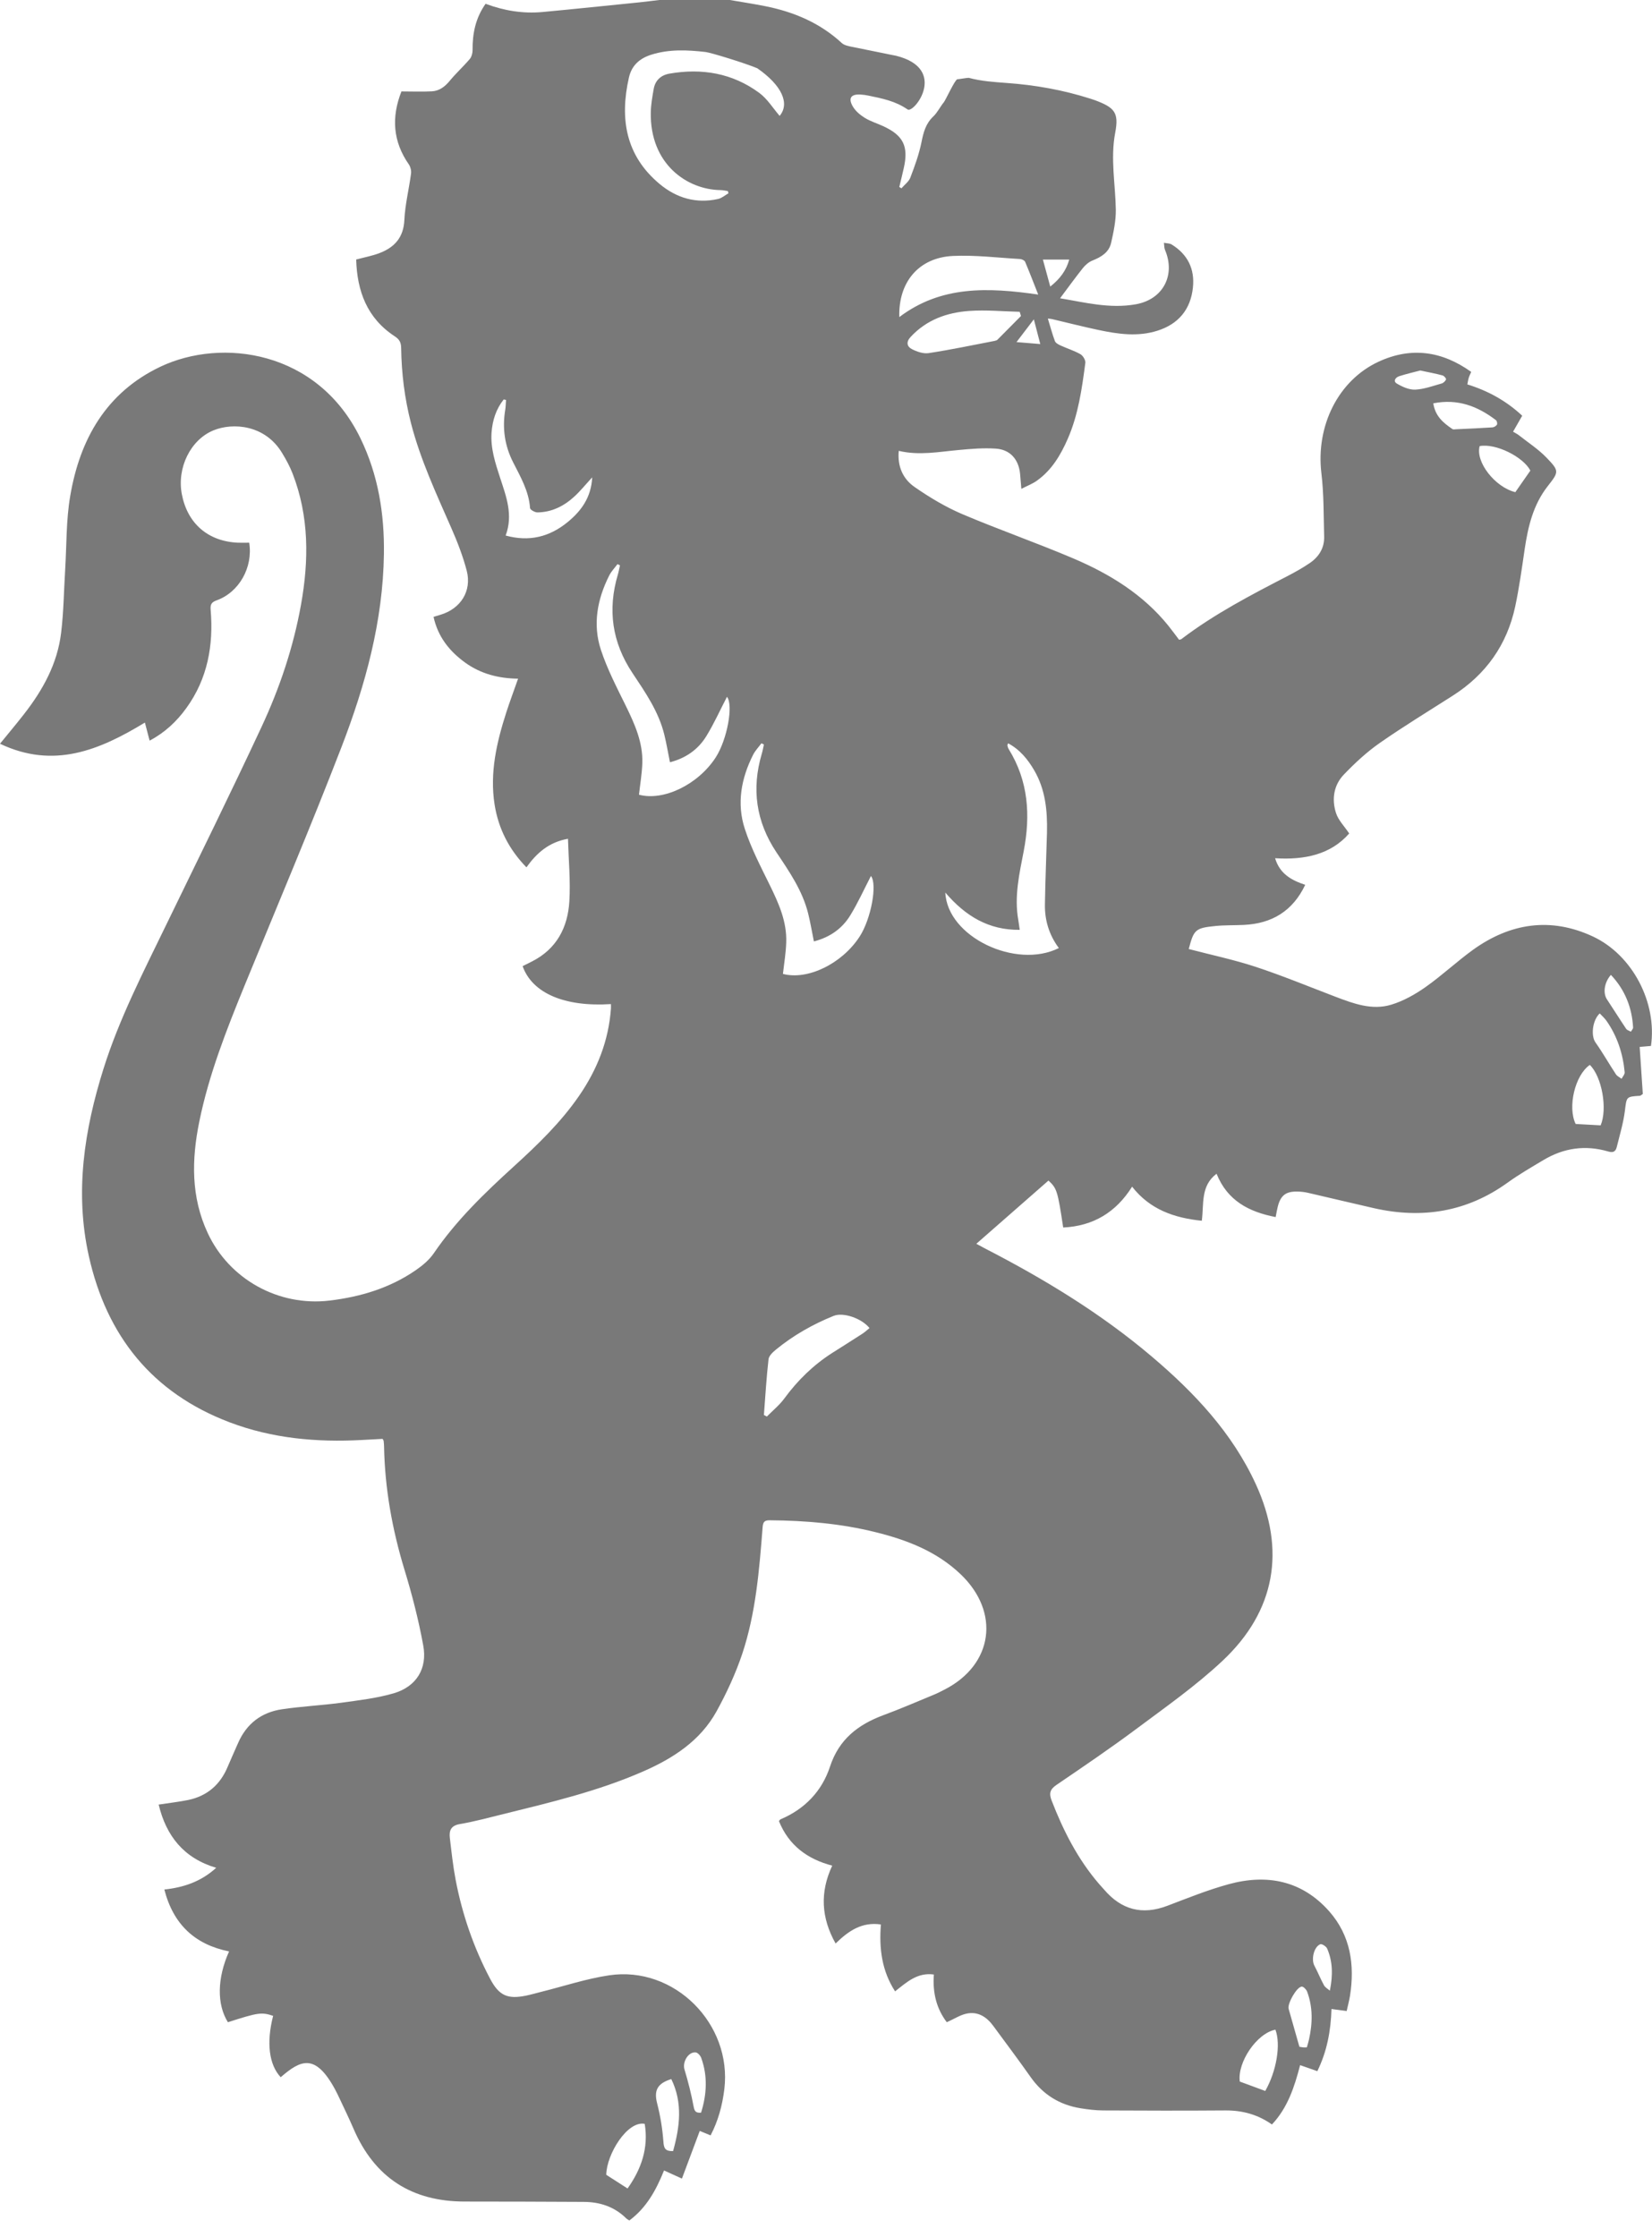 <?xml version="1.0" encoding="UTF-8"?>
<svg width="48px" height="65px" viewBox="0 0 48 65" version="1.1" xmlns="http://www.w3.org/2000/svg" xmlns:xlink="http://www.w3.org/1999/xlink">
    <title>Fill-1</title>
    <g id="Page-1" stroke="none" stroke-width="1" fill="none" fill-rule="evenodd">
        <g id="zuerich" fill="#797979" fill-rule="nonzero">
            <path d="M46.276,27.205 C45.054,26.638 43.88,26.817 42.799,27.595 C42.326,27.937 41.898,28.341 41.421,28.677 C41.116,28.891 40.776,29.084 40.422,29.19 C39.867,29.358 39.331,29.16 38.809,28.961 C38.038,28.667 37.274,28.351 36.491,28.092 C35.853,27.882 35.192,27.743 34.54,27.572 C34.687,27.008 34.731,26.961 35.318,26.903 C35.59,26.876 35.865,26.885 36.138,26.872 C36.956,26.834 37.563,26.469 37.924,25.707 C37.526,25.575 37.185,25.39 37.049,24.934 C37.907,24.988 38.663,24.829 39.202,24.215 C39.061,24.005 38.886,23.83 38.819,23.623 C38.689,23.219 38.751,22.807 39.053,22.497 C39.372,22.165 39.716,21.846 40.092,21.584 C40.782,21.103 41.503,20.664 42.212,20.211 C43.175,19.596 43.788,18.733 44.026,17.618 C44.142,17.07 44.219,16.513 44.3,15.958 C44.398,15.3 44.547,14.664 44.971,14.124 C45.297,13.708 45.309,13.685 44.937,13.298 C44.699,13.051 44.402,12.858 44.129,12.643 C44.084,12.607 44.029,12.582 43.963,12.542 C44.055,12.381 44.141,12.232 44.229,12.078 C43.77,11.649 43.239,11.355 42.635,11.168 C42.65,11.094 42.657,11.035 42.675,10.978 C42.692,10.922 42.719,10.871 42.747,10.805 C41.897,10.197 41.001,10.071 40.056,10.508 C38.88,11.053 38.23,12.377 38.394,13.749 C38.467,14.357 38.457,14.975 38.474,15.589 C38.484,15.917 38.324,16.175 38.06,16.356 C37.86,16.493 37.648,16.612 37.432,16.725 C36.361,17.279 35.291,17.833 34.326,18.568 C34.31,18.58 34.284,18.58 34.259,18.587 C34.152,18.448 34.051,18.307 33.941,18.171 C33.209,17.268 32.248,16.678 31.2,16.23 C30.127,15.773 29.024,15.389 27.95,14.933 C27.468,14.726 27.006,14.449 26.574,14.149 C26.24,13.918 26.071,13.556 26.114,13.099 C26.712,13.241 27.288,13.124 27.868,13.073 C28.221,13.04 28.579,13.01 28.932,13.034 C29.351,13.061 29.597,13.346 29.639,13.764 C29.651,13.895 29.662,14.027 29.676,14.203 C29.855,14.111 30.006,14.054 30.131,13.963 C30.56,13.657 30.818,13.22 31.024,12.75 C31.331,12.048 31.436,11.295 31.535,10.543 C31.546,10.464 31.467,10.334 31.393,10.291 C31.211,10.188 31.006,10.125 30.815,10.037 C30.752,10.009 30.672,9.965 30.651,9.91 C30.573,9.7 30.515,9.481 30.446,9.255 C30.487,9.26 30.53,9.262 30.573,9.272 C31.023,9.378 31.471,9.493 31.922,9.588 C32.489,9.708 33.062,9.789 33.631,9.608 C34.241,9.414 34.595,8.991 34.661,8.353 C34.718,7.813 34.508,7.39 34.043,7.103 C33.982,7.066 33.895,7.07 33.819,7.054 C33.829,7.123 33.824,7.198 33.85,7.261 C34.162,7.993 33.795,8.698 33.005,8.84 C32.243,8.978 31.504,8.782 30.801,8.666 C31.02,8.374 31.234,8.077 31.462,7.79 C31.536,7.698 31.637,7.61 31.745,7.568 C31.999,7.467 32.221,7.331 32.284,7.058 C32.355,6.744 32.424,6.418 32.421,6.1 C32.41,5.352 32.26,4.613 32.403,3.856 C32.516,3.268 32.383,3.124 31.814,2.911 C31.771,2.895 31.728,2.881 31.685,2.868 C30.893,2.615 30.082,2.47 29.255,2.411 C28.881,2.383 28.506,2.359 28.147,2.261 C28.077,2.262 27.886,2.299 27.816,2.303 C27.75,2.307 27.472,2.913 27.426,2.968 C27.316,3.101 27.24,3.268 27.116,3.385 C26.898,3.592 26.831,3.844 26.775,4.128 C26.704,4.481 26.579,4.824 26.45,5.162 C26.404,5.28 26.28,5.368 26.192,5.471 C26.172,5.459 26.151,5.446 26.13,5.432 C26.174,5.251 26.218,5.07 26.259,4.887 C26.404,4.253 26.249,3.935 25.659,3.664 C25.48,3.582 25.287,3.524 25.122,3.421 C24.987,3.337 24.849,3.219 24.773,3.083 C24.64,2.845 24.732,2.731 25.004,2.747 C25.079,2.752 25.155,2.761 25.229,2.777 C25.629,2.86 26.013,2.933 26.371,3.18 C26.556,3.307 27.559,2.002 26.04,1.621 C25.954,1.603 25.869,1.587 25.783,1.57 L25.782,1.569 C25.444,1.501 25.104,1.433 24.766,1.363 C24.658,1.341 24.531,1.318 24.457,1.249 C23.823,0.664 23.064,0.344 22.232,0.179 C21.892,0.111 21.549,0.059 21.207,0 L19.157,0 C18.962,0.023 18.767,0.048 18.571,0.069 C17.635,0.163 16.699,0.262 15.764,0.349 C15.198,0.401 14.647,0.312 14.109,0.11 C13.816,0.526 13.726,0.976 13.731,1.457 C13.731,1.544 13.703,1.651 13.649,1.715 C13.463,1.934 13.248,2.128 13.065,2.351 C12.926,2.519 12.765,2.641 12.552,2.653 C12.261,2.669 11.968,2.656 11.664,2.656 C11.368,3.407 11.415,4.111 11.88,4.778 C11.928,4.849 11.954,4.957 11.943,5.042 C11.884,5.492 11.771,5.937 11.749,6.39 C11.726,6.9 11.463,7.187 11.025,7.354 C10.816,7.434 10.591,7.475 10.349,7.54 C10.375,8.457 10.665,9.244 11.467,9.769 C11.61,9.863 11.653,9.951 11.656,10.11 C11.666,10.849 11.757,11.576 11.941,12.293 C12.215,13.356 12.677,14.344 13.114,15.343 C13.291,15.745 13.45,16.158 13.561,16.58 C13.714,17.172 13.385,17.686 12.798,17.861 C12.734,17.88 12.67,17.899 12.597,17.922 C12.723,18.497 13.054,18.915 13.51,19.247 C13.963,19.576 14.483,19.711 15.053,19.718 C14.931,20.067 14.814,20.379 14.711,20.696 C14.431,21.567 14.225,22.451 14.371,23.377 C14.483,24.08 14.791,24.68 15.296,25.199 C15.594,24.783 15.945,24.469 16.503,24.369 C16.521,24.992 16.579,25.591 16.543,26.186 C16.498,26.945 16.173,27.572 15.456,27.934 C15.363,27.979 15.273,28.025 15.185,28.07 C15.465,28.858 16.409,29.259 17.751,29.172 C17.751,29.217 17.754,29.261 17.751,29.304 C17.684,30.236 17.353,31.071 16.827,31.836 C16.293,32.612 15.62,33.26 14.93,33.888 C14.08,34.662 13.257,35.454 12.605,36.41 C12.472,36.605 12.276,36.769 12.079,36.904 C11.326,37.423 10.476,37.678 9.575,37.786 C8.097,37.962 6.661,37.17 6.035,35.823 C5.547,34.777 5.566,33.692 5.789,32.594 C6.068,31.221 6.579,29.924 7.107,28.632 C8.051,26.326 9.025,24.03 9.922,21.706 C10.616,19.905 11.128,18.049 11.155,16.094 C11.171,14.926 10.99,13.799 10.475,12.738 C9.228,10.167 6.434,9.813 4.663,10.653 C3.088,11.401 2.32,12.759 2.04,14.412 C1.92,15.11 1.937,15.831 1.894,16.543 C1.856,17.157 1.85,17.775 1.776,18.384 C1.669,19.282 1.244,20.05 0.693,20.754 C0.477,21.032 0.25,21.301 0,21.608 C1.561,22.352 2.894,21.793 4.21,20.993 C4.255,21.163 4.297,21.329 4.347,21.518 C4.79,21.284 5.133,20.962 5.415,20.571 C6.033,19.717 6.206,18.747 6.121,17.721 C6.108,17.566 6.139,17.498 6.294,17.442 C6.947,17.209 7.356,16.483 7.241,15.767 C7.132,15.767 7.02,15.772 6.909,15.767 C6.042,15.727 5.445,15.208 5.283,14.357 C5.137,13.587 5.538,12.775 6.203,12.503 C6.767,12.272 7.708,12.336 8.204,13.173 C8.317,13.36 8.423,13.556 8.502,13.759 C8.984,15.002 8.977,16.28 8.746,17.568 C8.524,18.806 8.125,19.994 7.595,21.128 C6.695,23.057 5.754,24.967 4.823,26.882 C4.162,28.246 3.466,29.594 3.009,31.045 C2.448,32.827 2.168,34.639 2.581,36.492 C3.097,38.809 4.419,40.467 6.67,41.322 C7.911,41.793 9.204,41.908 10.52,41.836 C10.722,41.826 10.925,41.814 11.117,41.804 C11.135,41.839 11.146,41.851 11.147,41.864 C11.153,41.917 11.158,41.971 11.159,42.024 C11.182,43.244 11.395,44.431 11.751,45.601 C11.972,46.324 12.161,47.059 12.297,47.803 C12.423,48.477 12.099,49 11.445,49.194 C10.949,49.34 10.424,49.399 9.908,49.471 C9.338,49.548 8.76,49.575 8.191,49.66 C7.596,49.748 7.161,50.08 6.917,50.642 C6.818,50.871 6.712,51.099 6.616,51.329 C6.399,51.851 6.019,52.181 5.466,52.296 C5.193,52.351 4.915,52.382 4.61,52.429 C4.829,53.339 5.336,53.984 6.281,54.266 C5.843,54.666 5.342,54.835 4.775,54.897 C5.037,55.913 5.665,56.496 6.656,56.695 C6.308,57.47 6.297,58.233 6.622,58.752 C7.502,58.469 7.6,58.455 7.936,58.567 C7.736,59.344 7.815,59.986 8.156,60.35 C8.735,59.848 9.157,59.646 9.728,60.69 C9.779,60.784 9.825,60.879 9.87,60.976 C10.005,61.263 10.144,61.55 10.27,61.842 C10.882,63.268 11.966,63.965 13.513,63.962 C14.66,63.961 15.806,63.967 16.953,63.972 C17.426,63.973 17.848,64.109 18.194,64.449 C18.218,64.473 18.252,64.489 18.286,64.512 C18.786,64.141 19.065,63.627 19.294,63.059 C19.468,63.138 19.616,63.205 19.814,63.295 C19.987,62.83 20.158,62.374 20.332,61.91 C20.428,61.95 20.532,61.993 20.647,62.04 C20.868,61.616 20.988,61.169 21.046,60.698 C21.276,58.797 19.591,57.107 17.7,57.389 C17.029,57.489 16.376,57.708 15.715,57.872 C15.575,57.907 15.437,57.948 15.297,57.977 C14.747,58.093 14.498,57.981 14.237,57.483 C13.761,56.578 13.431,55.62 13.239,54.617 C13.163,54.215 13.119,53.808 13.071,53.402 C13.045,53.185 13.1,53.038 13.366,52.994 C13.79,52.922 14.208,52.807 14.628,52.704 C16.003,52.364 17.383,52.038 18.687,51.466 C19.558,51.085 20.344,50.578 20.817,49.725 C21.111,49.191 21.372,48.628 21.566,48.051 C21.961,46.864 22.061,45.619 22.158,44.378 C22.17,44.229 22.2,44.166 22.366,44.169 C23.401,44.177 24.427,44.263 25.434,44.513 C26.348,44.739 27.213,45.07 27.912,45.737 C29.067,46.84 28.859,48.359 27.452,49.084 C27.338,49.143 27.223,49.202 27.103,49.25 C26.627,49.446 26.154,49.652 25.671,49.83 C24.931,50.104 24.376,50.533 24.116,51.327 C23.881,52.04 23.384,52.559 22.679,52.857 C22.661,52.864 22.65,52.89 22.633,52.91 C22.917,53.612 23.455,54.012 24.181,54.203 C23.817,54.981 23.862,55.722 24.279,56.465 C24.653,56.099 25.042,55.831 25.595,55.912 C25.539,56.613 25.623,57.262 26.007,57.855 C26.344,57.591 26.653,57.299 27.134,57.366 C27.093,57.904 27.217,58.37 27.51,58.752 C27.723,58.657 27.894,58.544 28.08,58.503 C28.413,58.431 28.667,58.596 28.86,58.859 C29.225,59.354 29.594,59.846 29.948,60.349 C30.304,60.853 30.785,61.152 31.391,61.251 C31.607,61.286 31.828,61.314 32.047,61.315 C33.232,61.321 34.416,61.324 35.6,61.315 C36.093,61.311 36.543,61.431 36.957,61.723 C37.411,61.242 37.609,60.641 37.776,59.999 C37.954,60.062 38.114,60.118 38.276,60.174 C38.555,59.604 38.668,59.007 38.687,58.368 C38.847,58.39 38.979,58.408 39.128,58.428 C39.16,58.281 39.2,58.136 39.225,57.987 C39.367,57.084 39.241,56.233 38.622,55.531 C37.83,54.635 36.812,54.437 35.697,54.743 C35.092,54.909 34.506,55.146 33.919,55.369 C33.189,55.647 32.584,55.487 32.081,54.899 C32.031,54.842 31.98,54.787 31.93,54.73 C31.314,54.012 30.893,53.185 30.555,52.309 C30.475,52.102 30.51,51.984 30.697,51.857 C31.481,51.323 32.266,50.791 33.026,50.224 C33.877,49.589 34.752,48.974 35.523,48.25 C37.058,46.808 37.366,45.035 36.49,43.123 C35.804,41.627 34.702,40.46 33.466,39.412 C31.982,38.154 30.33,37.152 28.605,36.264 C28.516,36.217 28.428,36.168 28.368,36.136 C29.073,35.518 29.767,34.909 30.464,34.299 C30.708,34.526 30.73,34.591 30.892,35.663 C31.763,35.621 32.424,35.225 32.894,34.477 C33.413,35.141 34.116,35.385 34.919,35.467 C34.984,34.983 34.878,34.454 35.348,34.101 C35.664,34.886 36.288,35.209 37.065,35.36 C37.087,35.249 37.101,35.161 37.122,35.074 C37.206,34.726 37.361,34.607 37.72,34.619 C37.818,34.622 37.917,34.635 38.012,34.657 C38.647,34.803 39.28,34.956 39.915,35.1 C41.32,35.42 42.624,35.212 43.808,34.357 C44.14,34.118 44.496,33.912 44.848,33.702 C45.438,33.349 46.069,33.26 46.73,33.455 C46.885,33.501 46.947,33.444 46.977,33.321 C47.062,32.976 47.166,32.634 47.211,32.283 C47.264,31.865 47.241,31.861 47.651,31.836 C47.664,31.835 47.676,31.821 47.733,31.784 C47.704,31.351 47.673,30.894 47.642,30.416 C47.75,30.406 47.86,30.398 47.97,30.388 C48.152,29.136 47.439,27.745 46.276,27.205 L46.276,27.205 Z M44.466,13.672 C44.314,13.891 44.172,14.094 44.029,14.299 C43.438,14.154 42.864,13.42 42.993,12.96 C43.462,12.874 44.257,13.272 44.466,13.672 L44.466,13.672 Z M43.467,12.208 C43.495,12.23 43.512,12.31 43.495,12.338 C43.47,12.377 43.41,12.414 43.362,12.417 C43.011,12.44 42.66,12.455 42.309,12.471 C42.273,12.473 42.227,12.483 42.201,12.466 C41.943,12.289 41.703,12.099 41.645,11.718 C42.36,11.576 42.938,11.805 43.467,12.208 L43.467,12.208 Z M40.655,10.93 C40.862,10.863 41.075,10.815 41.266,10.764 C41.505,10.815 41.713,10.853 41.916,10.908 C41.96,10.919 42.026,11 42.016,11.023 C41.996,11.072 41.94,11.127 41.889,11.141 C41.635,11.212 41.38,11.308 41.121,11.32 C40.944,11.328 40.747,11.239 40.588,11.145 C40.468,11.076 40.548,10.964 40.655,10.93 L40.655,10.93 Z M28.984,9.868 C28.963,9.887 28.93,9.899 28.901,9.904 C28.262,10.027 27.627,10.161 26.984,10.259 C26.828,10.283 26.64,10.218 26.493,10.142 C26.353,10.069 26.321,9.937 26.458,9.79 C26.92,9.291 27.513,9.08 28.161,9.034 C28.647,9 29.138,9.047 29.628,9.059 C29.64,9.099 29.653,9.14 29.665,9.181 C29.438,9.41 29.212,9.639 28.984,9.868 L28.984,9.868 Z M31.067,7.542 C30.981,7.858 30.799,8.103 30.516,8.326 C30.439,8.044 30.373,7.806 30.302,7.542 L31.067,7.542 Z M29.535,9.939 C29.699,9.724 29.844,9.534 30.039,9.278 C30.106,9.54 30.162,9.75 30.226,9.996 C29.964,9.974 29.759,9.957 29.535,9.939 L29.535,9.939 Z M27.689,7.436 C28.335,7.406 28.986,7.488 29.635,7.525 C29.687,7.528 29.767,7.564 29.785,7.605 C29.91,7.899 30.024,8.199 30.166,8.558 C28.702,8.347 27.345,8.295 26.13,9.212 C26.1,8.19 26.699,7.484 27.689,7.436 L27.689,7.436 Z M20.214,59.629 C20.273,59.635 20.35,59.721 20.374,59.787 C20.566,60.317 20.536,60.85 20.37,61.38 C20.234,61.39 20.183,61.355 20.156,61.214 C20.088,60.846 19.995,60.48 19.887,60.121 C19.824,59.91 19.997,59.607 20.214,59.629 L20.214,59.629 Z M19.505,60.404 C19.841,61.093 19.754,61.787 19.557,62.496 C19.33,62.503 19.289,62.417 19.276,62.225 C19.249,61.851 19.187,61.476 19.094,61.112 C18.998,60.741 19.09,60.532 19.505,60.404 L19.505,60.404 Z M18.733,61.705 C18.848,62.409 18.632,63.023 18.234,63.582 C18.025,63.448 17.83,63.324 17.615,63.185 C17.624,62.586 18.229,61.605 18.733,61.705 L18.733,61.705 Z M18.274,2.252 C18.355,1.897 18.588,1.695 18.924,1.589 C19.443,1.425 19.97,1.45 20.502,1.511 C20.649,1.527 21.655,1.836 22.005,1.984 C22.727,2.487 22.951,3.012 22.653,3.367 C22.459,3.142 22.296,2.872 22.061,2.699 C21.282,2.124 20.392,1.975 19.448,2.14 C19.203,2.184 19.035,2.336 18.993,2.589 C18.954,2.812 18.913,3.038 18.909,3.264 C18.881,4.772 19.969,5.511 20.936,5.523 C21.007,5.524 21.077,5.541 21.148,5.551 C21.153,5.572 21.16,5.594 21.166,5.616 C21.067,5.671 20.974,5.756 20.867,5.78 C20.23,5.923 19.659,5.755 19.168,5.347 C18.177,4.521 18.003,3.449 18.274,2.252 L18.274,2.252 Z M16.494,15.168 C15.969,15.598 15.377,15.748 14.692,15.559 C14.915,14.965 14.71,14.427 14.533,13.888 C14.392,13.455 14.248,13.023 14.283,12.558 C14.311,12.206 14.415,11.882 14.636,11.605 C14.659,11.61 14.681,11.615 14.703,11.62 C14.695,11.715 14.695,11.812 14.68,11.906 C14.591,12.439 14.663,12.947 14.908,13.429 C15.123,13.854 15.366,14.267 15.401,14.762 C15.405,14.81 15.541,14.888 15.615,14.887 C16.037,14.882 16.393,14.7 16.695,14.42 C16.864,14.264 17.011,14.081 17.207,13.869 C17.176,14.458 16.885,14.847 16.494,15.168 L16.494,15.168 Z M20.796,22.005 C20.285,22.795 19.28,23.28 18.566,23.089 C18.6,22.783 18.652,22.479 18.663,22.174 C18.683,21.572 18.444,21.04 18.186,20.512 C17.923,19.976 17.644,19.442 17.459,18.878 C17.217,18.141 17.354,17.409 17.701,16.721 C17.761,16.6 17.86,16.5 17.942,16.389 C17.965,16.401 17.99,16.413 18.014,16.425 C17.993,16.514 17.978,16.605 17.952,16.693 C17.65,17.714 17.783,18.664 18.378,19.556 C18.751,20.116 19.138,20.674 19.302,21.344 C19.365,21.6 19.408,21.861 19.466,22.146 C19.922,22.029 20.281,21.779 20.519,21.394 C20.746,21.026 20.925,20.626 21.123,20.244 C21.313,20.481 21.13,21.487 20.796,22.005 L20.796,22.005 Z M25.062,38.746 C24.77,38.936 24.475,39.12 24.181,39.307 C23.631,39.659 23.175,40.104 22.789,40.631 C22.646,40.825 22.453,40.981 22.282,41.155 C22.254,41.14 22.226,41.126 22.196,41.11 C22.237,40.571 22.269,40.03 22.33,39.492 C22.34,39.392 22.453,39.287 22.542,39.213 C23.05,38.796 23.616,38.476 24.223,38.23 C24.501,38.119 25.034,38.299 25.264,38.585 C25.196,38.639 25.134,38.699 25.062,38.746 L25.062,38.746 Z M24.977,27.211 C24.466,28 23.463,28.486 22.749,28.295 C22.783,27.989 22.835,27.684 22.844,27.38 C22.866,26.777 22.627,26.247 22.368,25.718 C22.106,25.183 21.825,24.647 21.642,24.084 C21.4,23.347 21.535,22.615 21.883,21.927 C21.944,21.807 22.043,21.705 22.124,21.595 C22.148,21.607 22.172,21.619 22.196,21.63 C22.176,21.721 22.16,21.811 22.134,21.899 C21.833,22.919 21.966,23.871 22.56,24.763 C22.934,25.322 23.32,25.88 23.484,26.55 C23.547,26.806 23.591,27.067 23.648,27.351 C24.105,27.234 24.464,26.985 24.701,26.601 C24.929,26.231 25.108,25.832 25.306,25.45 C25.495,25.687 25.312,26.694 24.977,27.211 L24.977,27.211 Z M38.363,56.486 C38.406,56.468 38.534,56.549 38.561,56.612 C38.721,56.981 38.733,57.374 38.64,57.835 C38.582,57.784 38.505,57.743 38.47,57.68 C38.369,57.494 38.29,57.297 38.191,57.11 C38.093,56.927 38.174,56.562 38.363,56.486 L38.363,56.486 Z M37.823,57.717 C37.874,57.715 37.956,57.801 37.979,57.862 C38.149,58.317 38.138,58.782 38.035,59.25 C38.019,59.324 37.996,59.395 37.971,59.483 C37.918,59.483 37.889,59.487 37.86,59.483 C37.816,59.477 37.771,59.467 37.755,59.465 C37.648,59.084 37.545,58.723 37.442,58.363 C37.4,58.215 37.675,57.726 37.823,57.717 L37.823,57.717 Z M37.058,58.968 C37.221,59.4 37.09,60.174 36.763,60.749 C36.519,60.66 36.274,60.57 36.023,60.476 C35.948,59.917 36.514,59.076 37.058,58.968 L37.058,58.968 Z M27.467,25.932 C28.052,26.616 28.726,27.025 29.629,27.015 C29.613,26.905 29.602,26.819 29.588,26.733 C29.464,26.051 29.618,25.386 29.745,24.726 C29.945,23.682 29.881,22.69 29.309,21.765 C29.289,21.734 29.28,21.696 29.271,21.66 C29.268,21.648 29.278,21.632 29.291,21.595 C29.632,21.777 29.862,22.059 30.049,22.379 C30.375,22.937 30.435,23.553 30.421,24.181 C30.402,24.878 30.372,25.576 30.361,26.274 C30.353,26.732 30.48,27.158 30.765,27.544 C29.525,28.168 27.524,27.223 27.467,25.932 L27.467,25.932 Z M46.508,32.695 C46.265,32.682 46.026,32.668 45.782,32.655 C45.542,32.168 45.761,31.235 46.194,30.939 C46.547,31.285 46.71,32.218 46.508,32.695 L46.508,32.695 Z M47.116,31.342 C47.059,31.298 46.985,31.266 46.949,31.208 C46.748,30.902 46.566,30.581 46.355,30.282 C46.224,30.094 46.264,29.647 46.481,29.443 C46.546,29.513 46.619,29.576 46.674,29.653 C46.99,30.103 47.155,30.609 47.206,31.152 C47.212,31.212 47.148,31.279 47.116,31.342 L47.116,31.342 Z M47.386,29.974 C47.34,29.947 47.277,29.931 47.25,29.892 C47.061,29.61 46.881,29.321 46.693,29.038 C46.572,28.859 46.608,28.549 46.806,28.323 C47.22,28.764 47.417,29.272 47.451,29.851 C47.453,29.89 47.409,29.933 47.386,29.974 L47.386,29.974 Z" id="Fill-1"></path>
        </g>
    </g>
</svg>